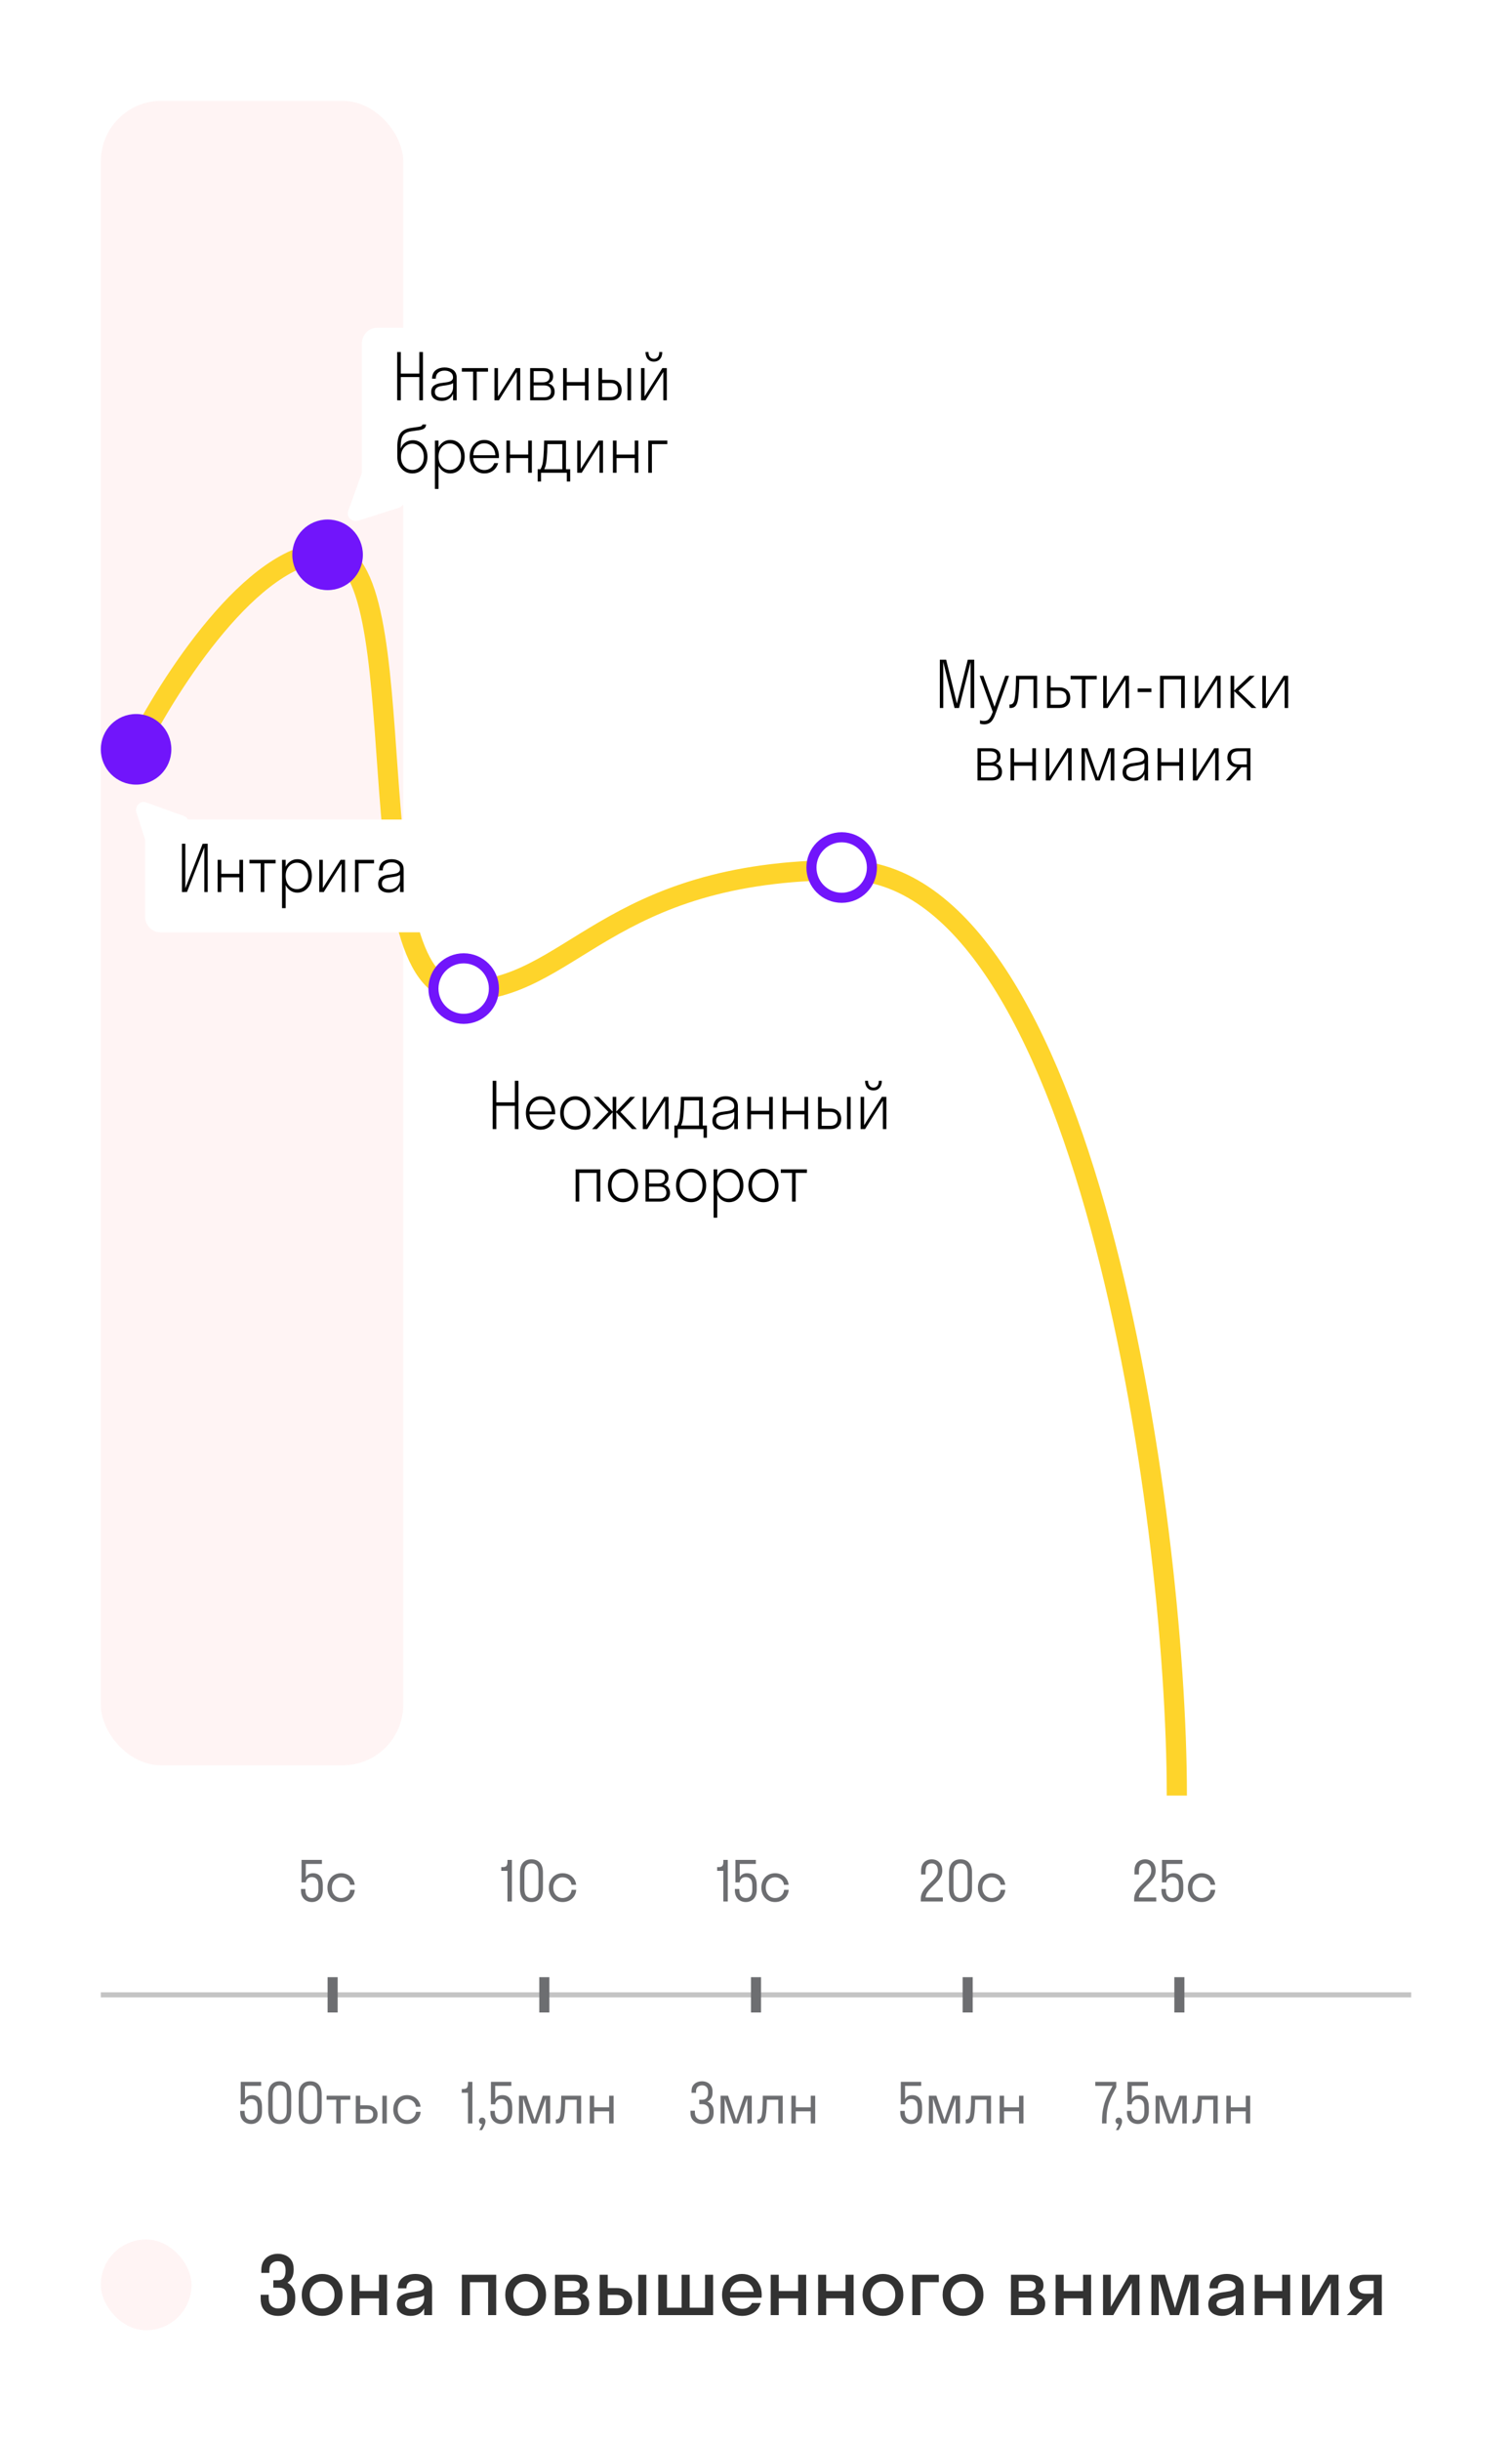 <?xml version="1.0" encoding="UTF-8"?> <svg xmlns="http://www.w3.org/2000/svg" width="300" height="484" viewBox="0 0 300 484" fill="none"> <rect width="300" height="484" rx="17" fill="white"></rect> <rect x="20" y="20" width="60" height="330" rx="12" fill="#FFF4F4"></rect> <rect x="20" y="444" width="18" height="18" rx="9" fill="#FFF4F4"></rect> <path d="M27 148.5C33.5 135.5 50.2 109.5 65 109.5C83.5 109.5 69.5 196.5 91.5 196.5C113.5 196.5 120 172.5 167.5 172.5C215 172.5 233.5 299.5 233.5 356" stroke="#FED42B" stroke-width="4"></path> <path d="M55.304 453.56H54.232V452.088H55.24C55.709 452.088 56.061 451.939 56.296 451.64C56.541 451.331 56.664 450.851 56.664 450.2V450.088C56.664 449.512 56.531 449.075 56.264 448.776C55.997 448.467 55.619 448.312 55.128 448.312C54.637 448.312 54.232 448.456 53.912 448.744C53.603 449.021 53.448 449.491 53.448 450.152V450.632H51.848V450.104C51.848 449.368 51.997 448.76 52.296 448.28C52.605 447.8 53.005 447.443 53.496 447.208C53.997 446.963 54.541 446.84 55.128 446.84C55.683 446.84 56.195 446.947 56.664 447.16C57.144 447.363 57.528 447.688 57.816 448.136C58.115 448.573 58.264 449.155 58.264 449.88V450.04C58.264 450.637 58.152 451.155 57.928 451.592C57.704 452.019 57.405 452.349 57.032 452.584C57.501 452.829 57.875 453.192 58.152 453.672C58.44 454.152 58.584 454.744 58.584 455.448V455.736C58.584 456.536 58.429 457.192 58.12 457.704C57.821 458.205 57.411 458.573 56.888 458.808C56.376 459.043 55.805 459.16 55.176 459.16C54.557 459.16 53.981 459.043 53.448 458.808C52.925 458.573 52.504 458.205 52.184 457.704C51.875 457.192 51.72 456.536 51.72 455.736V454.968H53.32V455.608C53.32 456.333 53.496 456.861 53.848 457.192C54.211 457.523 54.653 457.688 55.176 457.688C55.741 457.688 56.184 457.528 56.504 457.208C56.824 456.888 56.984 456.365 56.984 455.64V455.512C56.984 454.861 56.856 454.376 56.6 454.056C56.344 453.725 55.912 453.56 55.304 453.56ZM63.921 459.16C63.153 459.16 62.46 458.984 61.841 458.632C61.233 458.28 60.753 457.789 60.401 457.16C60.049 456.531 59.873 455.811 59.873 455C59.873 454.179 60.049 453.459 60.401 452.84C60.753 452.211 61.233 451.72 61.841 451.368C62.46 451.016 63.153 450.84 63.921 450.84C64.7 450.84 65.393 451.016 66.001 451.368C66.609 451.72 67.089 452.211 67.441 452.84C67.793 453.459 67.969 454.179 67.969 455C67.969 455.811 67.793 456.531 67.441 457.16C67.089 457.789 66.609 458.28 66.001 458.632C65.393 458.984 64.7 459.16 63.921 459.16ZM63.921 457.688C64.391 457.688 64.807 457.576 65.169 457.352C65.543 457.128 65.836 456.813 66.049 456.408C66.263 456.003 66.369 455.533 66.369 455C66.369 454.456 66.263 453.987 66.049 453.592C65.836 453.187 65.543 452.872 65.169 452.648C64.807 452.424 64.391 452.312 63.921 452.312C63.463 452.312 63.047 452.424 62.673 452.648C62.3 452.872 62.007 453.187 61.793 453.592C61.58 453.987 61.473 454.456 61.473 455C61.473 455.533 61.58 456.003 61.793 456.408C62.007 456.813 62.3 457.128 62.673 457.352C63.047 457.576 63.463 457.688 63.921 457.688ZM71.347 459H69.746V451H71.347V454.232H75.186V451H76.787V459H75.186V455.688H71.347V459ZM81.457 459.16C80.987 459.16 80.545 459.08 80.129 458.92C79.713 458.76 79.377 458.515 79.121 458.184C78.865 457.843 78.737 457.411 78.737 456.888C78.737 456.397 78.833 456.003 79.025 455.704C79.227 455.395 79.489 455.16 79.809 455C80.129 454.829 80.475 454.701 80.849 454.616C81.233 454.531 81.617 454.467 82.001 454.424C82.385 454.371 82.737 454.312 83.057 454.248C83.377 454.173 83.633 454.067 83.825 453.928C84.027 453.789 84.129 453.592 84.129 453.336C84.129 452.941 83.963 452.643 83.633 452.44C83.302 452.227 82.891 452.12 82.401 452.12C81.878 452.12 81.451 452.253 81.121 452.52C80.801 452.776 80.641 453.165 80.641 453.688H78.977C78.977 452.995 79.137 452.44 79.457 452.024C79.787 451.608 80.214 451.309 80.737 451.128C81.259 450.936 81.814 450.84 82.401 450.84C82.977 450.84 83.515 450.925 84.017 451.096C84.529 451.267 84.939 451.539 85.249 451.912C85.569 452.285 85.729 452.781 85.729 453.4V459H84.161V457.656C83.894 458.189 83.521 458.573 83.041 458.808C82.561 459.043 82.033 459.16 81.457 459.16ZM80.369 456.792C80.369 457.133 80.502 457.389 80.769 457.56C81.035 457.731 81.371 457.816 81.777 457.816C82.193 457.816 82.582 457.736 82.945 457.576C83.307 457.416 83.601 457.181 83.825 456.872C84.049 456.552 84.161 456.163 84.161 455.704V455.128C83.883 455.267 83.579 455.368 83.249 455.432C82.918 455.496 82.582 455.555 82.241 455.608C81.899 455.661 81.585 455.731 81.297 455.816C81.019 455.891 80.795 456.008 80.625 456.168C80.454 456.317 80.369 456.525 80.369 456.792ZM93.237 459H91.637V451H98.453V459H96.853V452.472H93.237V459ZM104.296 459.16C103.528 459.16 102.835 458.984 102.216 458.632C101.608 458.28 101.128 457.789 100.776 457.16C100.424 456.531 100.248 455.811 100.248 455C100.248 454.179 100.424 453.459 100.776 452.84C101.128 452.211 101.608 451.72 102.216 451.368C102.835 451.016 103.528 450.84 104.296 450.84C105.075 450.84 105.768 451.016 106.376 451.368C106.984 451.72 107.464 452.211 107.816 452.84C108.168 453.459 108.344 454.179 108.344 455C108.344 455.811 108.168 456.531 107.816 457.16C107.464 457.789 106.984 458.28 106.376 458.632C105.768 458.984 105.075 459.16 104.296 459.16ZM104.296 457.688C104.766 457.688 105.182 457.576 105.544 457.352C105.918 457.128 106.211 456.813 106.424 456.408C106.638 456.003 106.744 455.533 106.744 455C106.744 454.456 106.638 453.987 106.424 453.592C106.211 453.187 105.918 452.872 105.544 452.648C105.182 452.424 104.766 452.312 104.296 452.312C103.838 452.312 103.422 452.424 103.048 452.648C102.675 452.872 102.382 453.187 102.168 453.592C101.955 453.987 101.848 454.456 101.848 455C101.848 455.533 101.955 456.003 102.168 456.408C102.382 456.813 102.675 457.128 103.048 457.352C103.422 457.576 103.838 457.688 104.296 457.688ZM110.122 459V451H114.09C114.826 451 115.423 451.176 115.882 451.528C116.34 451.869 116.57 452.387 116.57 453.08C116.57 453.507 116.468 453.859 116.266 454.136C116.074 454.413 115.807 454.621 115.466 454.76C115.903 454.899 116.25 455.133 116.506 455.464C116.772 455.784 116.906 456.195 116.906 456.696C116.906 457.464 116.666 458.04 116.186 458.424C115.706 458.808 115.05 459 114.218 459H110.122ZM113.626 452.216H111.658V454.296H113.626C114.127 454.296 114.484 454.205 114.698 454.024C114.922 453.843 115.034 453.587 115.034 453.256C115.034 452.893 114.922 452.632 114.698 452.472C114.484 452.301 114.127 452.216 113.626 452.216ZM113.946 455.512H111.658V457.784H113.946C114.852 457.784 115.306 457.405 115.306 456.648C115.306 455.891 114.852 455.512 113.946 455.512ZM125.429 456.312C125.429 457.101 125.168 457.747 124.645 458.248C124.133 458.749 123.376 459 122.373 459H118.981V451H120.581V453.64H122.357C123.328 453.64 124.08 453.891 124.613 454.392C125.157 454.883 125.429 455.523 125.429 456.312ZM122.229 454.984H120.581V457.656H122.229C122.773 457.656 123.173 457.539 123.429 457.304C123.696 457.059 123.829 456.723 123.829 456.296C123.829 455.421 123.296 454.984 122.229 454.984ZM128.245 459H126.645V451H128.245V459ZM132.334 451V457.528H135.246V451H136.846V457.528H139.886V451H141.486V459H130.606V451H132.334ZM151.104 455.544H144.832C144.928 456.237 145.189 456.781 145.616 457.176C146.043 457.56 146.592 457.752 147.264 457.752C147.755 457.752 148.16 457.651 148.48 457.448C148.8 457.245 149.04 456.963 149.2 456.6H150.928C150.683 457.421 150.229 458.056 149.568 458.504C148.907 458.941 148.117 459.16 147.2 459.16C146.443 459.16 145.765 458.984 145.168 458.632C144.581 458.28 144.117 457.789 143.776 457.16C143.435 456.531 143.264 455.811 143.264 455C143.264 454.179 143.435 453.459 143.776 452.84C144.117 452.211 144.581 451.72 145.168 451.368C145.765 451.016 146.443 450.84 147.2 450.84C147.957 450.84 148.629 451.016 149.216 451.368C149.813 451.72 150.283 452.211 150.624 452.84C150.965 453.459 151.136 454.179 151.136 455C151.136 455.096 151.131 455.192 151.12 455.288C151.12 455.373 151.115 455.459 151.104 455.544ZM147.2 452.248C146.56 452.248 146.032 452.44 145.616 452.824C145.2 453.197 144.944 453.72 144.848 454.392H149.552C149.456 453.72 149.2 453.197 148.784 452.824C148.368 452.44 147.84 452.248 147.2 452.248ZM154.518 459H152.918V451H154.518V454.232H158.358V451H159.958V459H158.358V455.688H154.518V459ZM163.925 459H162.325V451H163.925V454.232H167.765V451H169.365V459H167.765V455.688H163.925V459ZM175.187 459.16C174.419 459.16 173.726 458.984 173.107 458.632C172.499 458.28 172.019 457.789 171.667 457.16C171.315 456.531 171.139 455.811 171.139 455C171.139 454.179 171.315 453.459 171.667 452.84C172.019 452.211 172.499 451.72 173.107 451.368C173.726 451.016 174.419 450.84 175.187 450.84C175.966 450.84 176.659 451.016 177.267 451.368C177.875 451.72 178.355 452.211 178.707 452.84C179.059 453.459 179.235 454.179 179.235 455C179.235 455.811 179.059 456.531 178.707 457.16C178.355 457.789 177.875 458.28 177.267 458.632C176.659 458.984 175.966 459.16 175.187 459.16ZM175.187 457.688C175.656 457.688 176.072 457.576 176.435 457.352C176.808 457.128 177.102 456.813 177.315 456.408C177.528 456.003 177.635 455.533 177.635 455C177.635 454.456 177.528 453.987 177.315 453.592C177.102 453.187 176.808 452.872 176.435 452.648C176.072 452.424 175.656 452.312 175.187 452.312C174.728 452.312 174.312 452.424 173.939 452.648C173.566 452.872 173.272 453.187 173.059 453.592C172.846 453.987 172.739 454.456 172.739 455C172.739 455.533 172.846 456.003 173.059 456.408C173.272 456.813 173.566 457.128 173.939 457.352C174.312 457.576 174.728 457.688 175.187 457.688ZM182.612 459H181.012V451H186.276V452.472H182.612V459ZM191.078 459.16C190.31 459.16 189.616 458.984 188.998 458.632C188.39 458.28 187.91 457.789 187.558 457.16C187.206 456.531 187.03 455.811 187.03 455C187.03 454.179 187.206 453.459 187.558 452.84C187.91 452.211 188.39 451.72 188.998 451.368C189.616 451.016 190.31 450.84 191.078 450.84C191.856 450.84 192.55 451.016 193.158 451.368C193.766 451.72 194.246 452.211 194.598 452.84C194.95 453.459 195.126 454.179 195.126 455C195.126 455.811 194.95 456.531 194.598 457.16C194.246 457.789 193.766 458.28 193.158 458.632C192.55 458.984 191.856 459.16 191.078 459.16ZM191.078 457.688C191.547 457.688 191.963 457.576 192.326 457.352C192.699 457.128 192.992 456.813 193.206 456.408C193.419 456.003 193.526 455.533 193.526 455C193.526 454.456 193.419 453.987 193.206 453.592C192.992 453.187 192.699 452.872 192.326 452.648C191.963 452.424 191.547 452.312 191.078 452.312C190.619 452.312 190.203 452.424 189.83 452.648C189.456 452.872 189.163 453.187 188.95 453.592C188.736 453.987 188.63 454.456 188.63 455C188.63 455.533 188.736 456.003 188.95 456.408C189.163 456.813 189.456 457.128 189.83 457.352C190.203 457.576 190.619 457.688 191.078 457.688ZM200.59 459V451H204.558C205.294 451 205.892 451.176 206.35 451.528C206.809 451.869 207.038 452.387 207.038 453.08C207.038 453.507 206.937 453.859 206.734 454.136C206.542 454.413 206.276 454.621 205.934 454.76C206.372 454.899 206.718 455.133 206.974 455.464C207.241 455.784 207.374 456.195 207.374 456.696C207.374 457.464 207.134 458.04 206.654 458.424C206.174 458.808 205.518 459 204.686 459H200.59ZM204.094 452.216H202.126V454.296H204.094C204.596 454.296 204.953 454.205 205.166 454.024C205.39 453.843 205.502 453.587 205.502 453.256C205.502 452.893 205.39 452.632 205.166 452.472C204.953 452.301 204.596 452.216 204.094 452.216ZM204.414 455.512H202.126V457.784H204.414C205.321 457.784 205.774 457.405 205.774 456.648C205.774 455.891 205.321 455.512 204.414 455.512ZM211.05 459H209.45V451H211.05V454.232H214.89V451H216.49V459H214.89V455.688H211.05V459ZM226.088 459H224.552V452.616L220.888 459H218.856V451H220.392V457.384L224.056 451H226.088V459ZM233.938 459H232.146L229.922 452.088V459H228.45V451H231.154L233.138 457.592L235.122 451H237.778V459H236.178V452.088L233.938 459ZM242.457 459.16C241.987 459.16 241.545 459.08 241.129 458.92C240.713 458.76 240.377 458.515 240.121 458.184C239.865 457.843 239.737 457.411 239.737 456.888C239.737 456.397 239.833 456.003 240.025 455.704C240.227 455.395 240.489 455.16 240.809 455C241.129 454.829 241.475 454.701 241.849 454.616C242.233 454.531 242.617 454.467 243.001 454.424C243.385 454.371 243.737 454.312 244.057 454.248C244.377 454.173 244.633 454.067 244.825 453.928C245.027 453.789 245.129 453.592 245.129 453.336C245.129 452.941 244.963 452.643 244.633 452.44C244.302 452.227 243.891 452.12 243.401 452.12C242.878 452.12 242.451 452.253 242.121 452.52C241.801 452.776 241.641 453.165 241.641 453.688H239.977C239.977 452.995 240.137 452.44 240.457 452.024C240.787 451.608 241.214 451.309 241.737 451.128C242.259 450.936 242.814 450.84 243.401 450.84C243.977 450.84 244.515 450.925 245.017 451.096C245.529 451.267 245.939 451.539 246.249 451.912C246.569 452.285 246.729 452.781 246.729 453.4V459H245.161V457.656C244.894 458.189 244.521 458.573 244.041 458.808C243.561 459.043 243.033 459.16 242.457 459.16ZM241.369 456.792C241.369 457.133 241.502 457.389 241.769 457.56C242.035 457.731 242.371 457.816 242.777 457.816C243.193 457.816 243.582 457.736 243.945 457.576C244.307 457.416 244.601 457.181 244.825 456.872C245.049 456.552 245.161 456.163 245.161 455.704V455.128C244.883 455.267 244.579 455.368 244.249 455.432C243.918 455.496 243.582 455.555 243.241 455.608C242.899 455.661 242.585 455.731 242.297 455.816C242.019 455.891 241.795 456.008 241.625 456.168C241.454 456.317 241.369 456.525 241.369 456.792ZM250.55 459H248.95V451H250.55V454.232H254.39V451H255.99V459H254.39V455.688H250.55V459ZM265.588 459H264.052V452.616L260.388 459H258.356V451H259.892V457.384L263.556 451H265.588V459ZM267.777 453.432C267.777 452.845 267.91 452.376 268.177 452.024C268.443 451.672 268.801 451.416 269.249 451.256C269.697 451.085 270.187 451 270.721 451H274.161V459H272.561V455.496H272.545L269.089 459H267.217L270.353 455.896C269.905 455.875 269.483 455.768 269.089 455.576C268.705 455.373 268.39 455.096 268.145 454.744C267.899 454.381 267.777 453.944 267.777 453.432ZM270.993 454.76H272.561V452.216H270.993C270.491 452.216 270.097 452.323 269.809 452.536C269.521 452.739 269.377 453.043 269.377 453.448C269.377 453.907 269.521 454.243 269.809 454.456C270.097 454.659 270.491 454.76 270.993 454.76Z" fill="#323232"></path> <path d="M27 155.564C30.866 155.564 34 152.43 34 148.564C34 144.698 30.866 141.564 27 141.564C23.134 141.564 20 144.698 20 148.564C20 152.43 23.134 155.564 27 155.564Z" fill="#7115FB"></path> <path d="M65 117C68.866 117 72 113.866 72 110C72 106.134 68.866 103 65 103C61.134 103 58 106.134 58 110C58 113.866 61.134 117 65 117Z" fill="#7115FB"></path> <path d="M98 196C98 199.314 95.314 202 92 202C88.686 202 86 199.314 86 196C86 192.686 88.686 190 92 190C95.314 190 98 192.686 98 196Z" fill="white" stroke="#7115FB" stroke-width="2"></path> <path d="M173 172C173 175.314 170.314 178 167 178C163.686 178 161 175.314 161 172C161 168.686 163.686 166 167 166C170.314 166 173 168.686 173 172Z" fill="white" stroke="#7115FB" stroke-width="2"></path> <path d="M60.674 369.553V372.171C60.813 371.929 61.004 371.738 61.246 371.599C61.488 371.46 61.774 371.39 62.104 371.39C62.742 371.39 63.226 371.592 63.556 371.995C63.886 372.398 64.051 372.989 64.051 373.766V374.69C64.051 375.218 63.952 375.662 63.754 376.021C63.563 376.38 63.303 376.652 62.973 376.835C62.65 377.018 62.291 377.11 61.895 377.11C61.492 377.11 61.125 377.022 60.795 376.846C60.465 376.67 60.201 376.41 60.003 376.065C59.812 375.72 59.717 375.299 59.717 374.8V374.514H60.597V374.668C60.597 375.225 60.711 375.64 60.938 375.911C61.173 376.175 61.492 376.307 61.895 376.307C62.276 376.307 62.584 376.175 62.819 375.911C63.054 375.647 63.171 375.24 63.171 374.69V373.832C63.171 373.223 63.054 372.794 62.819 372.545C62.584 372.288 62.276 372.16 61.895 372.16C61.514 372.16 61.22 372.263 61.015 372.468C60.817 372.673 60.703 372.919 60.674 373.205H59.827V368.75H63.875V369.553H60.674ZM69.455 373.689C69.396 373.212 69.198 372.846 68.861 372.589C68.531 372.325 68.139 372.193 67.684 372.193C67.339 372.193 67.028 372.281 66.749 372.457C66.47 372.626 66.25 372.864 66.089 373.172C65.928 373.48 65.847 373.839 65.847 374.25C65.847 374.661 65.928 375.02 66.089 375.328C66.25 375.636 66.47 375.878 66.749 376.054C67.028 376.223 67.339 376.307 67.684 376.307C68.139 376.307 68.538 376.168 68.883 375.889C69.228 375.603 69.426 375.203 69.477 374.69H70.39C70.361 375.174 70.221 375.599 69.972 375.966C69.73 376.325 69.411 376.608 69.015 376.813C68.619 377.011 68.175 377.11 67.684 377.11C67.163 377.11 66.698 376.989 66.287 376.747C65.876 376.505 65.554 376.168 65.319 375.735C65.084 375.302 64.967 374.807 64.967 374.25C64.967 373.685 65.084 373.19 65.319 372.765C65.554 372.332 65.876 371.995 66.287 371.753C66.698 371.511 67.163 371.39 67.684 371.39C68.161 371.39 68.593 371.485 68.982 371.676C69.371 371.867 69.686 372.134 69.928 372.479C70.177 372.824 70.328 373.227 70.379 373.689H69.455Z" fill="#6D6E71"></path> <path d="M100.685 369.168V368.75H101.565V377H100.685V370.917H99.453V370.18H99.783C100.106 370.18 100.337 370.103 100.476 369.949C100.616 369.788 100.685 369.527 100.685 369.168ZM105.449 377.11C104.737 377.11 104.18 376.89 103.777 376.45C103.373 376.003 103.172 375.335 103.172 374.448V371.302C103.172 370.407 103.373 369.74 103.777 369.3C104.18 368.86 104.737 368.64 105.449 368.64C106.16 368.64 106.717 368.86 107.121 369.3C107.524 369.74 107.726 370.407 107.726 371.302V374.448C107.726 375.335 107.524 376.003 107.121 376.45C106.717 376.89 106.16 377.11 105.449 377.11ZM105.449 376.307C105.881 376.307 106.222 376.164 106.472 375.878C106.721 375.585 106.846 375.108 106.846 374.448V371.302C106.846 370.642 106.721 370.169 106.472 369.883C106.23 369.59 105.889 369.443 105.449 369.443C105.016 369.443 104.675 369.59 104.426 369.883C104.176 370.169 104.052 370.642 104.052 371.302V374.448C104.052 375.108 104.173 375.585 104.415 375.878C104.664 376.164 105.009 376.307 105.449 376.307ZM113.389 373.689C113.33 373.212 113.132 372.846 112.795 372.589C112.465 372.325 112.072 372.193 111.618 372.193C111.273 372.193 110.961 372.281 110.683 372.457C110.404 372.626 110.184 372.864 110.023 373.172C109.861 373.48 109.781 373.839 109.781 374.25C109.781 374.661 109.861 375.02 110.023 375.328C110.184 375.636 110.404 375.878 110.683 376.054C110.961 376.223 111.273 376.307 111.618 376.307C112.072 376.307 112.472 376.168 112.817 375.889C113.161 375.603 113.359 375.203 113.411 374.69H114.324C114.294 375.174 114.155 375.599 113.906 375.966C113.664 376.325 113.345 376.608 112.949 376.813C112.553 377.011 112.109 377.11 111.618 377.11C111.097 377.11 110.631 376.989 110.221 376.747C109.81 376.505 109.487 376.168 109.253 375.735C109.018 375.302 108.901 374.807 108.901 374.25C108.901 373.685 109.018 373.19 109.253 372.765C109.487 372.332 109.81 371.995 110.221 371.753C110.631 371.511 111.097 371.39 111.618 371.39C112.094 371.39 112.527 371.485 112.916 371.676C113.304 371.867 113.62 372.134 113.862 372.479C114.111 372.824 114.261 373.227 114.313 373.689H113.389Z" fill="#6D6E71"></path> <path d="M143.524 369.168V368.75H144.404V377H143.524V370.917H142.292V370.18H142.622C142.944 370.18 143.175 370.103 143.315 369.949C143.454 369.788 143.524 369.527 143.524 369.168ZM146.769 369.553V372.171C146.909 371.929 147.099 371.738 147.341 371.599C147.583 371.46 147.869 371.39 148.199 371.39C148.837 371.39 149.321 371.592 149.651 371.995C149.981 372.398 150.146 372.989 150.146 373.766V374.69C150.146 375.218 150.047 375.662 149.849 376.021C149.659 376.38 149.398 376.652 149.068 376.835C148.746 377.018 148.386 377.11 147.99 377.11C147.587 377.11 147.22 377.022 146.89 376.846C146.56 376.67 146.296 376.41 146.098 376.065C145.908 375.72 145.812 375.299 145.812 374.8V374.514H146.692V374.668C146.692 375.225 146.806 375.64 147.033 375.911C147.268 376.175 147.587 376.307 147.99 376.307C148.372 376.307 148.68 376.175 148.914 375.911C149.149 375.647 149.266 375.24 149.266 374.69V373.832C149.266 373.223 149.149 372.794 148.914 372.545C148.68 372.288 148.372 372.16 147.99 372.16C147.609 372.16 147.316 372.263 147.11 372.468C146.912 372.673 146.799 372.919 146.769 373.205H145.922V368.75H149.97V369.553H146.769ZM155.55 373.689C155.492 373.212 155.294 372.846 154.956 372.589C154.626 372.325 154.234 372.193 153.779 372.193C153.435 372.193 153.123 372.281 152.844 372.457C152.566 372.626 152.346 372.864 152.184 373.172C152.023 373.48 151.942 373.839 151.942 374.25C151.942 374.661 152.023 375.02 152.184 375.328C152.346 375.636 152.566 375.878 152.844 376.054C153.123 376.223 153.435 376.307 153.779 376.307C154.234 376.307 154.634 376.168 154.978 375.889C155.323 375.603 155.521 375.203 155.572 374.69H156.485C156.456 375.174 156.317 375.599 156.067 375.966C155.825 376.325 155.506 376.608 155.11 376.813C154.714 377.011 154.271 377.11 153.779 377.11C153.259 377.11 152.793 376.989 152.382 376.747C151.972 376.505 151.649 376.168 151.414 375.735C151.18 375.302 151.062 374.807 151.062 374.25C151.062 373.685 151.18 373.19 151.414 372.765C151.649 372.332 151.972 371.995 152.382 371.753C152.793 371.511 153.259 371.39 153.779 371.39C154.256 371.39 154.689 371.485 155.077 371.676C155.466 371.867 155.781 372.134 156.023 372.479C156.273 372.824 156.423 373.227 156.474 373.689H155.55Z" fill="#6D6E71"></path> <path d="M186.962 370.884C186.962 371.273 186.885 371.628 186.731 371.951C186.584 372.266 186.39 372.563 186.148 372.842C185.913 373.121 185.657 373.388 185.378 373.645C185.107 373.902 184.846 374.162 184.597 374.426C184.348 374.69 184.135 374.965 183.959 375.251C183.783 375.537 183.677 375.852 183.64 376.197H187.072V377H182.694V376.538C182.694 376.091 182.775 375.687 182.936 375.328C183.097 374.969 183.306 374.639 183.563 374.338C183.827 374.037 184.102 373.751 184.388 373.48C184.674 373.209 184.945 372.941 185.202 372.677C185.466 372.406 185.679 372.127 185.84 371.841C186.001 371.548 186.082 371.229 186.082 370.884C186.082 370.378 185.965 370.011 185.73 369.784C185.495 369.557 185.209 369.443 184.872 369.443C184.513 369.443 184.216 369.56 183.981 369.795C183.754 370.022 183.64 370.429 183.64 371.016V371.632H182.76V370.95C182.76 370.422 182.852 369.989 183.035 369.652C183.226 369.307 183.482 369.054 183.805 368.893C184.128 368.724 184.483 368.64 184.872 368.64C185.261 368.64 185.613 368.724 185.928 368.893C186.243 369.062 186.493 369.311 186.676 369.641C186.867 369.971 186.962 370.385 186.962 370.884ZM190.582 377.11C189.871 377.11 189.313 376.89 188.91 376.45C188.507 376.003 188.305 375.335 188.305 374.448V371.302C188.305 370.407 188.507 369.74 188.91 369.3C189.313 368.86 189.871 368.64 190.582 368.64C191.293 368.64 191.851 368.86 192.254 369.3C192.657 369.74 192.859 370.407 192.859 371.302V374.448C192.859 375.335 192.657 376.003 192.254 376.45C191.851 376.89 191.293 377.11 190.582 377.11ZM190.582 376.307C191.015 376.307 191.356 376.164 191.605 375.878C191.854 375.585 191.979 375.108 191.979 374.448V371.302C191.979 370.642 191.854 370.169 191.605 369.883C191.363 369.59 191.022 369.443 190.582 369.443C190.149 369.443 189.808 369.59 189.559 369.883C189.31 370.169 189.185 370.642 189.185 371.302V374.448C189.185 375.108 189.306 375.585 189.548 375.878C189.797 376.164 190.142 376.307 190.582 376.307ZM198.522 373.689C198.463 373.212 198.265 372.846 197.928 372.589C197.598 372.325 197.206 372.193 196.751 372.193C196.406 372.193 196.095 372.281 195.816 372.457C195.537 372.626 195.317 372.864 195.156 373.172C194.995 373.48 194.914 373.839 194.914 374.25C194.914 374.661 194.995 375.02 195.156 375.328C195.317 375.636 195.537 375.878 195.816 376.054C196.095 376.223 196.406 376.307 196.751 376.307C197.206 376.307 197.605 376.168 197.95 375.889C198.295 375.603 198.493 375.203 198.544 374.69H199.457C199.428 375.174 199.288 375.599 199.039 375.966C198.797 376.325 198.478 376.608 198.082 376.813C197.686 377.011 197.242 377.11 196.751 377.11C196.23 377.11 195.765 376.989 195.354 376.747C194.943 376.505 194.621 376.168 194.386 375.735C194.151 375.302 194.034 374.807 194.034 374.25C194.034 373.685 194.151 373.19 194.386 372.765C194.621 372.332 194.943 371.995 195.354 371.753C195.765 371.511 196.23 371.39 196.751 371.39C197.228 371.39 197.66 371.485 198.049 371.676C198.438 371.867 198.753 372.134 198.995 372.479C199.244 372.824 199.395 373.227 199.446 373.689H198.522Z" fill="#6D6E71"></path> <path d="M229.3 370.884C229.3 371.273 229.223 371.628 229.069 371.951C228.923 372.266 228.728 372.563 228.486 372.842C228.252 373.121 227.995 373.388 227.716 373.645C227.445 373.902 227.185 374.162 226.935 374.426C226.686 374.69 226.473 374.965 226.297 375.251C226.121 375.537 226.015 375.852 225.978 376.197H229.41V377H225.032V376.538C225.032 376.091 225.113 375.687 225.274 375.328C225.436 374.969 225.645 374.639 225.901 374.338C226.165 374.037 226.44 373.751 226.726 373.48C227.012 373.209 227.284 372.941 227.54 372.677C227.804 372.406 228.017 372.127 228.178 371.841C228.34 371.548 228.42 371.229 228.42 370.884C228.42 370.378 228.303 370.011 228.068 369.784C227.834 369.557 227.548 369.443 227.21 369.443C226.851 369.443 226.554 369.56 226.319 369.795C226.092 370.022 225.978 370.429 225.978 371.016V371.632H225.098V370.95C225.098 370.422 225.19 369.989 225.373 369.652C225.564 369.307 225.821 369.054 226.143 368.893C226.466 368.724 226.822 368.64 227.21 368.64C227.599 368.64 227.951 368.724 228.266 368.893C228.582 369.062 228.831 369.311 229.014 369.641C229.205 369.971 229.3 370.385 229.3 370.884ZM231.403 369.553V372.171C231.542 371.929 231.733 371.738 231.975 371.599C232.217 371.46 232.503 371.39 232.833 371.39C233.471 371.39 233.955 371.592 234.285 371.995C234.615 372.398 234.78 372.989 234.78 373.766V374.69C234.78 375.218 234.681 375.662 234.483 376.021C234.292 376.38 234.032 376.652 233.702 376.835C233.379 377.018 233.02 377.11 232.624 377.11C232.22 377.11 231.854 377.022 231.524 376.846C231.194 376.67 230.93 376.41 230.732 376.065C230.541 375.72 230.446 375.299 230.446 374.8V374.514H231.326V374.668C231.326 375.225 231.439 375.64 231.667 375.911C231.901 376.175 232.22 376.307 232.624 376.307C233.005 376.307 233.313 376.175 233.548 375.911C233.782 375.647 233.9 375.24 233.9 374.69V373.832C233.9 373.223 233.782 372.794 233.548 372.545C233.313 372.288 233.005 372.16 232.624 372.16C232.242 372.16 231.949 372.263 231.744 372.468C231.546 372.673 231.432 372.919 231.403 373.205H230.556V368.75H234.604V369.553H231.403ZM240.184 373.689C240.125 373.212 239.927 372.846 239.59 372.589C239.26 372.325 238.867 372.193 238.413 372.193C238.068 372.193 237.756 372.281 237.478 372.457C237.199 372.626 236.979 372.864 236.818 373.172C236.656 373.48 236.576 373.839 236.576 374.25C236.576 374.661 236.656 375.02 236.818 375.328C236.979 375.636 237.199 375.878 237.478 376.054C237.756 376.223 238.068 376.307 238.413 376.307C238.867 376.307 239.267 376.168 239.612 375.889C239.956 375.603 240.154 375.203 240.206 374.69H241.119C241.089 375.174 240.95 375.599 240.701 375.966C240.459 376.325 240.14 376.608 239.744 376.813C239.348 377.011 238.904 377.11 238.413 377.11C237.892 377.11 237.426 376.989 237.016 376.747C236.605 376.505 236.282 376.168 236.048 375.735C235.813 375.302 235.696 374.807 235.696 374.25C235.696 373.685 235.813 373.19 236.048 372.765C236.282 372.332 236.605 371.995 237.016 371.753C237.426 371.511 237.892 371.39 238.413 371.39C238.889 371.39 239.322 371.485 239.711 371.676C240.099 371.867 240.415 372.134 240.657 372.479C240.906 372.824 241.056 373.227 241.108 373.689H240.184Z" fill="#6D6E71"></path> <path d="M48.611 413.553V416.171C48.75 415.929 48.941 415.738 49.183 415.599C49.425 415.46 49.711 415.39 50.041 415.39C50.679 415.39 51.163 415.592 51.493 415.995C51.823 416.398 51.988 416.989 51.988 417.766V418.69C51.988 419.218 51.889 419.662 51.691 420.021C51.5 420.38 51.24 420.652 50.91 420.835C50.587 421.018 50.228 421.11 49.832 421.11C49.429 421.11 49.062 421.022 48.732 420.846C48.402 420.67 48.138 420.41 47.94 420.065C47.749 419.72 47.654 419.299 47.654 418.8V418.514H48.534V418.668C48.534 419.225 48.648 419.64 48.875 419.911C49.11 420.175 49.429 420.307 49.832 420.307C50.213 420.307 50.521 420.175 50.756 419.911C50.991 419.647 51.108 419.24 51.108 418.69V417.832C51.108 417.223 50.991 416.794 50.756 416.545C50.521 416.288 50.213 416.16 49.832 416.16C49.451 416.16 49.157 416.263 48.952 416.468C48.754 416.673 48.64 416.919 48.611 417.205H47.764V412.75H51.812V413.553H48.611ZM55.5 421.11C54.789 421.11 54.231 420.89 53.828 420.45C53.425 420.003 53.223 419.335 53.223 418.448V415.302C53.223 414.407 53.425 413.74 53.828 413.3C54.231 412.86 54.789 412.64 55.5 412.64C56.211 412.64 56.769 412.86 57.172 413.3C57.575 413.74 57.777 414.407 57.777 415.302V418.448C57.777 419.335 57.575 420.003 57.172 420.45C56.769 420.89 56.211 421.11 55.5 421.11ZM55.5 420.307C55.933 420.307 56.274 420.164 56.523 419.878C56.772 419.585 56.897 419.108 56.897 418.448V415.302C56.897 414.642 56.772 414.169 56.523 413.883C56.281 413.59 55.94 413.443 55.5 413.443C55.067 413.443 54.726 413.59 54.477 413.883C54.228 414.169 54.103 414.642 54.103 415.302V418.448C54.103 419.108 54.224 419.585 54.466 419.878C54.715 420.164 55.06 420.307 55.5 420.307ZM61.548 421.11C60.837 421.11 60.279 420.89 59.876 420.45C59.473 420.003 59.271 419.335 59.271 418.448V415.302C59.271 414.407 59.473 413.74 59.876 413.3C60.279 412.86 60.837 412.64 61.548 412.64C62.259 412.64 62.817 412.86 63.22 413.3C63.623 413.74 63.825 414.407 63.825 415.302V418.448C63.825 419.335 63.623 420.003 63.22 420.45C62.817 420.89 62.259 421.11 61.548 421.11ZM61.548 420.307C61.981 420.307 62.322 420.164 62.571 419.878C62.82 419.585 62.945 419.108 62.945 418.448V415.302C62.945 414.642 62.82 414.169 62.571 413.883C62.329 413.59 61.988 413.443 61.548 413.443C61.115 413.443 60.774 413.59 60.525 413.883C60.276 414.169 60.151 414.642 60.151 415.302V418.448C60.151 419.108 60.272 419.585 60.514 419.878C60.763 420.164 61.108 420.307 61.548 420.307ZM67.596 421H66.716V416.303H64.802V415.5H69.51V416.303H67.596V421ZM74.919 419.207C74.919 419.742 74.743 420.175 74.391 420.505C74.046 420.835 73.547 421 72.895 421H70.596V415.5H71.476V417.403H72.884C73.514 417.403 74.01 417.568 74.369 417.898C74.736 418.228 74.919 418.664 74.919 419.207ZM72.796 418.14H71.476V420.263H72.796C73.624 420.263 74.039 419.907 74.039 419.196C74.039 418.492 73.624 418.14 72.796 418.14ZM76.745 421H75.865V415.5H76.745V421ZM82.518 417.689C82.459 417.212 82.261 416.846 81.924 416.589C81.594 416.325 81.202 416.193 80.747 416.193C80.402 416.193 80.091 416.281 79.812 416.457C79.533 416.626 79.313 416.864 79.152 417.172C78.991 417.48 78.91 417.839 78.91 418.25C78.91 418.661 78.991 419.02 79.152 419.328C79.313 419.636 79.533 419.878 79.812 420.054C80.091 420.223 80.402 420.307 80.747 420.307C81.202 420.307 81.601 420.168 81.946 419.889C82.291 419.603 82.489 419.203 82.54 418.69H83.453C83.424 419.174 83.284 419.599 83.035 419.966C82.793 420.325 82.474 420.608 82.078 420.813C81.682 421.011 81.238 421.11 80.747 421.11C80.226 421.11 79.761 420.989 79.35 420.747C78.939 420.505 78.617 420.168 78.382 419.735C78.147 419.302 78.03 418.807 78.03 418.25C78.03 417.685 78.147 417.19 78.382 416.765C78.617 416.332 78.939 415.995 79.35 415.753C79.761 415.511 80.226 415.39 80.747 415.39C81.224 415.39 81.656 415.485 82.045 415.676C82.434 415.867 82.749 416.134 82.991 416.479C83.24 416.824 83.391 417.227 83.442 417.689H82.518Z" fill="#6D6E71"></path> <path d="M92.849 413.168V412.75H93.729V421H92.849V414.917H91.617V414.18H91.947C92.27 414.18 92.501 414.103 92.64 413.949C92.779 413.788 92.849 413.527 92.849 413.168ZM96.325 420.56C96.325 420.809 96.259 421.084 96.127 421.385C96.003 421.693 95.838 422.005 95.632 422.32H95.104C95.236 422.093 95.35 421.88 95.445 421.682C95.541 421.491 95.614 421.301 95.665 421.11C95.482 421.11 95.328 421.051 95.203 420.934C95.086 420.809 95.027 420.655 95.027 420.472C95.027 420.296 95.086 420.146 95.203 420.021C95.328 419.896 95.482 419.834 95.665 419.834C95.856 419.834 96.014 419.9 96.138 420.032C96.263 420.157 96.325 420.333 96.325 420.56ZM98.254 413.553V416.171C98.393 415.929 98.584 415.738 98.826 415.599C99.068 415.46 99.354 415.39 99.684 415.39C100.322 415.39 100.806 415.592 101.136 415.995C101.466 416.398 101.631 416.989 101.631 417.766V418.69C101.631 419.218 101.532 419.662 101.334 420.021C101.143 420.38 100.883 420.652 100.553 420.835C100.23 421.018 99.871 421.11 99.475 421.11C99.071 421.11 98.705 421.022 98.375 420.846C98.045 420.67 97.781 420.41 97.583 420.065C97.392 419.72 97.297 419.299 97.297 418.8V418.514H98.177V418.668C98.177 419.225 98.29 419.64 98.518 419.911C98.752 420.175 99.071 420.307 99.475 420.307C99.856 420.307 100.164 420.175 100.399 419.911C100.633 419.647 100.751 419.24 100.751 418.69V417.832C100.751 417.223 100.633 416.794 100.399 416.545C100.164 416.288 99.856 416.16 99.475 416.16C99.093 416.16 98.8 416.263 98.595 416.468C98.397 416.673 98.283 416.919 98.254 417.205H97.407V412.75H101.455V413.553H98.254ZM106.518 421H105.528L103.79 416.094V421H102.976V415.5H104.461L106.067 420.285L107.695 415.5H109.158V421H108.278V416.083L106.518 421ZM115.304 421H114.424V416.303H112.158C112.151 417.022 112.129 417.63 112.092 418.129C112.063 418.628 112.019 419.042 111.96 419.372C111.894 419.797 111.795 420.131 111.663 420.373C111.531 420.608 111.366 420.773 111.168 420.868C110.97 420.956 110.739 421 110.475 421H110.288V420.197H110.398C110.56 420.197 110.703 420.142 110.827 420.032C110.959 419.922 111.058 419.731 111.124 419.46C111.168 419.262 111.205 419.005 111.234 418.69C111.271 418.375 111.3 417.96 111.322 417.447C111.344 416.934 111.355 416.285 111.355 415.5H115.304V421ZM117.896 421H117.016V415.5H117.896V417.799H120.866V415.5H121.746V421H120.866V418.602H117.896V421Z" fill="#6D6E71"></path> <path d="M139.315 417.183H138.743V416.303H139.315C139.682 416.303 139.968 416.197 140.173 415.984C140.386 415.764 140.492 415.43 140.492 414.983V414.708C140.492 414.268 140.378 413.949 140.151 413.751C139.931 413.546 139.649 413.443 139.304 413.443C138.967 413.443 138.681 413.542 138.446 413.74C138.211 413.931 138.094 414.239 138.094 414.664V414.928H137.214V414.576C137.214 414.151 137.306 413.795 137.489 413.509C137.68 413.223 137.933 413.007 138.248 412.86C138.571 412.713 138.923 412.64 139.304 412.64C139.685 412.64 140.03 412.717 140.338 412.871C140.653 413.018 140.903 413.238 141.086 413.531C141.277 413.824 141.372 414.187 141.372 414.62V414.972C141.372 415.383 141.277 415.731 141.086 416.017C140.903 416.303 140.657 416.516 140.349 416.655C140.723 416.802 141.024 417.033 141.251 417.348C141.478 417.656 141.592 418.045 141.592 418.514V418.932C141.592 419.401 141.489 419.801 141.284 420.131C141.079 420.454 140.804 420.699 140.459 420.868C140.114 421.029 139.729 421.11 139.304 421.11C138.879 421.11 138.49 421.026 138.138 420.857C137.793 420.688 137.515 420.439 137.302 420.109C137.097 419.779 136.994 419.372 136.994 418.888V418.47H137.874V418.8C137.874 419.306 138.006 419.684 138.27 419.933C138.534 420.182 138.879 420.307 139.304 420.307C139.737 420.307 140.078 420.186 140.327 419.944C140.584 419.702 140.712 419.335 140.712 418.844V418.635C140.712 418.129 140.587 417.762 140.338 417.535C140.089 417.3 139.748 417.183 139.315 417.183ZM146.515 421H145.525L143.787 416.094V421H142.973V415.5H144.458L146.064 420.285L147.692 415.5H149.155V421H148.275V416.083L146.515 421ZM155.301 421H154.421V416.303H152.155C152.148 417.022 152.126 417.63 152.089 418.129C152.06 418.628 152.016 419.042 151.957 419.372C151.891 419.797 151.792 420.131 151.66 420.373C151.528 420.608 151.363 420.773 151.165 420.868C150.967 420.956 150.736 421 150.472 421H150.285V420.197H150.395C150.557 420.197 150.7 420.142 150.824 420.032C150.956 419.922 151.055 419.731 151.121 419.46C151.165 419.262 151.202 419.005 151.231 418.69C151.268 418.375 151.297 417.96 151.319 417.447C151.341 416.934 151.352 416.285 151.352 415.5H155.301V421ZM157.893 421H157.013V415.5H157.893V417.799H160.863V415.5H161.743V421H160.863V418.602H157.893V421Z" fill="#6D6E71"></path> <path d="M179.579 413.553V416.171C179.718 415.929 179.909 415.738 180.151 415.599C180.393 415.46 180.679 415.39 181.009 415.39C181.647 415.39 182.131 415.592 182.461 415.995C182.791 416.398 182.956 416.989 182.956 417.766V418.69C182.956 419.218 182.857 419.662 182.659 420.021C182.468 420.38 182.208 420.652 181.878 420.835C181.555 421.018 181.196 421.11 180.8 421.11C180.396 421.11 180.03 421.022 179.7 420.846C179.37 420.67 179.106 420.41 178.908 420.065C178.717 419.72 178.622 419.299 178.622 418.8V418.514H179.502V418.668C179.502 419.225 179.615 419.64 179.843 419.911C180.077 420.175 180.396 420.307 180.8 420.307C181.181 420.307 181.489 420.175 181.724 419.911C181.958 419.647 182.076 419.24 182.076 418.69V417.832C182.076 417.223 181.958 416.794 181.724 416.545C181.489 416.288 181.181 416.16 180.8 416.16C180.418 416.16 180.125 416.263 179.92 416.468C179.722 416.673 179.608 416.919 179.579 417.205H178.732V412.75H182.78V413.553H179.579ZM187.843 421H186.853L185.115 416.094V421H184.301V415.5H185.786L187.392 420.285L189.02 415.5H190.483V421H189.603V416.083L187.843 421ZM196.629 421H195.749V416.303H193.483C193.476 417.022 193.454 417.63 193.417 418.129C193.388 418.628 193.344 419.042 193.285 419.372C193.219 419.797 193.12 420.131 192.988 420.373C192.856 420.608 192.691 420.773 192.493 420.868C192.295 420.956 192.064 421 191.8 421H191.613V420.197H191.723C191.885 420.197 192.028 420.142 192.152 420.032C192.284 419.922 192.383 419.731 192.449 419.46C192.493 419.262 192.53 419.005 192.559 418.69C192.596 418.375 192.625 417.96 192.647 417.447C192.669 416.934 192.68 416.285 192.68 415.5H196.629V421ZM199.221 421H198.341V415.5H199.221V417.799H202.191V415.5H203.071V421H202.191V418.602H199.221V421Z" fill="#6D6E71"></path> <path d="M219.544 420.483V421H218.664V420.626C218.664 419.797 218.715 419.064 218.818 418.426C218.928 417.781 219.074 417.19 219.258 416.655C219.448 416.12 219.672 415.603 219.929 415.104C220.185 414.605 220.46 414.088 220.754 413.553H217.322V412.75H221.48V413.85C221.186 414.393 220.919 414.899 220.677 415.368C220.442 415.837 220.24 416.318 220.072 416.809C219.903 417.293 219.771 417.832 219.676 418.426C219.588 419.013 219.544 419.698 219.544 420.483ZM222.632 420.56C222.632 420.809 222.566 421.084 222.434 421.385C222.309 421.693 222.144 422.005 221.939 422.32H221.411C221.543 422.093 221.656 421.88 221.752 421.682C221.847 421.491 221.92 421.301 221.972 421.11C221.788 421.11 221.634 421.051 221.51 420.934C221.392 420.809 221.334 420.655 221.334 420.472C221.334 420.296 221.392 420.146 221.51 420.021C221.634 419.896 221.788 419.834 221.972 419.834C222.162 419.834 222.32 419.9 222.445 420.032C222.569 420.157 222.632 420.333 222.632 420.56ZM224.56 413.553V416.171C224.699 415.929 224.89 415.738 225.132 415.599C225.374 415.46 225.66 415.39 225.99 415.39C226.628 415.39 227.112 415.592 227.442 415.995C227.772 416.398 227.937 416.989 227.937 417.766V418.69C227.937 419.218 227.838 419.662 227.64 420.021C227.449 420.38 227.189 420.652 226.859 420.835C226.536 421.018 226.177 421.11 225.781 421.11C225.377 421.11 225.011 421.022 224.681 420.846C224.351 420.67 224.087 420.41 223.889 420.065C223.698 419.72 223.603 419.299 223.603 418.8V418.514H224.483V418.668C224.483 419.225 224.596 419.64 224.824 419.911C225.058 420.175 225.377 420.307 225.781 420.307C226.162 420.307 226.47 420.175 226.705 419.911C226.939 419.647 227.057 419.24 227.057 418.69V417.832C227.057 417.223 226.939 416.794 226.705 416.545C226.47 416.288 226.162 416.16 225.781 416.16C225.399 416.16 225.106 416.263 224.901 416.468C224.703 416.673 224.589 416.919 224.56 417.205H223.713V412.75H227.761V413.553H224.56ZM232.824 421H231.834L230.096 416.094V421H229.282V415.5H230.767L232.373 420.285L234.001 415.5H235.464V421H234.584V416.083L232.824 421ZM241.61 421H240.73V416.303H238.464C238.457 417.022 238.435 417.63 238.398 418.129C238.369 418.628 238.325 419.042 238.266 419.372C238.2 419.797 238.101 420.131 237.969 420.373C237.837 420.608 237.672 420.773 237.474 420.868C237.276 420.956 237.045 421 236.781 421H236.594V420.197H236.704C236.866 420.197 237.009 420.142 237.133 420.032C237.265 419.922 237.364 419.731 237.43 419.46C237.474 419.262 237.511 419.005 237.54 418.69C237.577 418.375 237.606 417.96 237.628 417.447C237.65 416.934 237.661 416.285 237.661 415.5H241.61V421ZM244.202 421H243.322V415.5H244.202V417.799H247.172V415.5H248.052V421H247.172V418.602H244.202V421Z" fill="#6D6E71"></path> <rect x="20" y="395" width="260" height="1" fill="#C4C4C4"></rect> <rect x="65" y="392" width="2" height="7" fill="#6D6E71"></rect> <rect x="233" y="392" width="2" height="7" fill="#6D6E71"></rect> <rect x="107" y="392" width="2" height="7" fill="#6D6E71"></rect> <rect x="149" y="392" width="2" height="7" fill="#6D6E71"></rect> <rect x="191" y="392" width="2" height="7" fill="#6D6E71"></rect> <g filter="url(#filter0_d_101_1068)"> <path d="M85.817 159.49H31.781C30.123 159.49 28.779 160.918 28.779 162.682V178.649C28.779 180.413 30.123 181.842 31.781 181.842H85.817C87.475 181.842 88.819 180.413 88.819 178.649V162.682C88.819 160.918 87.475 159.49 85.817 159.49Z" fill="white"></path> <path d="M27.082 158.109C26.684 156.857 27.807 155.664 28.984 156.087L36.472 158.78C37.527 159.158 37.84 160.584 37.053 161.421L32.097 166.693C31.31 167.529 29.97 167.198 29.614 166.075L27.082 158.109Z" fill="white"></path> <path d="M37.093 173.858L36.771 173.822V173.858H36.097V164.278H36.771V173.116L40.213 164.278L40.541 164.316V164.278H41.209V173.858H40.541V165.021L37.093 173.858ZM47.501 173.858V170.946H43.901V173.858H43.179V167.472H43.901V170.241H47.501V167.472H48.222V173.858H47.501ZM49.494 168.176V167.472H54.683V168.176H52.449V173.858H51.728V168.176H49.494ZM58.998 173.982C58.506 173.982 58.056 173.851 57.65 173.591C57.247 173.329 56.925 172.966 56.682 172.504V177.052H55.961V167.472H56.682V168.826C56.925 168.365 57.247 168.003 57.65 167.741C58.056 167.479 58.506 167.348 58.998 167.348C59.823 167.348 60.507 167.659 61.05 168.283C61.598 168.903 61.871 169.696 61.871 170.666C61.871 171.634 61.598 172.429 61.05 173.053C60.507 173.673 59.823 173.982 58.998 173.982ZM57.316 172.562C57.738 173.045 58.272 173.286 58.916 173.286C59.561 173.286 60.095 173.045 60.517 172.562C60.939 172.075 61.15 171.443 61.15 170.666C61.15 169.887 60.939 169.256 60.517 168.774C60.095 168.29 59.561 168.046 58.916 168.046C58.272 168.046 57.738 168.29 57.316 168.774C56.894 169.256 56.682 169.887 56.682 170.666C56.682 171.443 56.894 172.075 57.316 172.562ZM64.047 167.472V173.092L67.576 167.472H68.462V173.858H67.77V168.238L64.234 173.858H63.349V167.472H64.047ZM70.432 173.858V167.472H74.213V168.176H71.153V173.858H70.432ZM79.379 173.858V172.556C79.175 173.032 78.873 173.39 78.471 173.627C78.071 173.865 77.626 173.982 77.133 173.982C76.52 173.982 76.015 173.833 75.62 173.534C75.23 173.234 75.034 172.798 75.034 172.226C75.034 171.925 75.083 171.667 75.181 171.45C75.282 171.23 75.415 171.06 75.58 170.94C75.748 170.815 75.939 170.713 76.154 170.634C76.373 170.55 76.602 170.492 76.84 170.453C77.079 170.416 77.317 170.383 77.555 170.354C77.798 170.323 78.027 170.291 78.241 170.253C78.46 170.212 78.652 170.157 78.816 170.092C78.984 170.025 79.117 169.928 79.215 169.798C79.316 169.666 79.367 169.503 79.367 169.311C79.367 168.88 79.21 168.549 78.898 168.32C78.59 168.086 78.184 167.971 77.685 167.971C77.16 167.971 76.739 168.107 76.418 168.382C76.101 168.656 75.943 169.053 75.943 169.567H75.21C75.21 169.18 75.278 168.84 75.415 168.545C75.552 168.249 75.737 168.018 75.973 167.852C76.211 167.682 76.472 167.555 76.758 167.472C77.043 167.389 77.352 167.348 77.685 167.348C78.009 167.348 78.31 167.384 78.588 167.459C78.868 167.535 79.122 167.649 79.349 167.802C79.581 167.953 79.76 168.159 79.889 168.421C80.022 168.682 80.088 168.987 80.088 169.337V173.858H79.379ZM75.767 172.187C75.767 172.566 75.9 172.853 76.165 173.048C76.432 173.239 76.793 173.335 77.251 173.335C77.622 173.335 77.966 173.258 78.283 173.103C78.599 172.945 78.861 172.704 79.069 172.38C79.276 172.052 79.379 171.667 79.379 171.227V170.433C79.195 170.575 78.939 170.684 78.61 170.759C78.283 170.833 77.962 170.89 77.65 170.928C77.341 170.965 77.039 171.018 76.746 171.089C76.454 171.155 76.216 171.279 76.037 171.457C75.857 171.635 75.767 171.879 75.767 172.187Z" fill="black"></path> </g> <g filter="url(#filter1_d_101_1068)"> <path d="M134.821 62H74.782C73.124 62 71.78 63.43 71.78 65.193V93.932C71.78 95.695 73.124 97.126 74.782 97.126H134.821C136.479 97.126 137.823 95.695 137.823 93.932V65.193C137.823 63.43 136.479 62 134.821 62Z" fill="white"></path> <path d="M71.11 100.223C69.858 100.621 68.664 99.498 69.087 98.32L71.78 90.832C72.159 89.778 73.585 89.464 74.421 90.252L79.693 95.208C80.53 95.994 80.198 97.335 79.075 97.691L71.11 100.223Z" fill="white"></path> <path d="M83.202 76.37V71.761H79.525V76.37H78.804V66.79H79.525V71.068H83.202V66.79H83.917V76.37H83.202ZM89.898 76.37V75.066C89.695 75.545 89.391 75.902 88.988 76.138C88.59 76.375 88.144 76.495 87.652 76.495C87.038 76.495 86.534 76.344 86.139 76.044C85.749 75.746 85.552 75.308 85.552 74.735C85.552 74.437 85.602 74.178 85.7 73.963C85.801 73.742 85.934 73.571 86.099 73.45C86.266 73.325 86.457 73.223 86.674 73.145C86.891 73.062 87.12 73.001 87.36 72.965C87.596 72.926 87.835 72.893 88.074 72.864C88.317 72.835 88.545 72.802 88.76 72.765C88.979 72.724 89.171 72.669 89.334 72.602C89.503 72.535 89.635 72.438 89.734 72.31C89.835 72.176 89.885 72.015 89.885 71.823C89.885 71.39 89.729 71.06 89.417 70.832C89.108 70.598 88.703 70.482 88.202 70.482C87.679 70.482 87.257 70.619 86.936 70.894C86.62 71.168 86.461 71.563 86.461 72.079H85.73C85.73 71.692 85.797 71.35 85.934 71.055C86.07 70.761 86.256 70.53 86.49 70.364C86.729 70.193 86.992 70.067 87.277 69.984C87.562 69.899 87.871 69.858 88.202 69.858C88.527 69.858 88.828 69.896 89.106 69.971C89.387 70.046 89.641 70.159 89.868 70.314C90.099 70.463 90.278 70.669 90.408 70.93C90.54 71.192 90.608 71.499 90.608 71.847V76.37H89.898ZM86.286 74.698C86.286 75.077 86.418 75.363 86.684 75.559C86.949 75.751 87.311 75.845 87.769 75.845C88.14 75.845 88.485 75.768 88.8 75.615C89.117 75.457 89.38 75.216 89.587 74.892C89.794 74.563 89.898 74.178 89.898 73.737V72.945C89.715 73.088 89.457 73.195 89.129 73.269C88.8 73.345 88.48 73.4 88.168 73.439C87.859 73.475 87.558 73.53 87.264 73.6C86.972 73.667 86.735 73.79 86.555 73.969C86.376 74.148 86.286 74.39 86.286 74.698ZM91.638 70.688V69.984H96.827V70.688H94.594V76.37H93.872V70.688H91.638ZM98.804 69.984V75.602L102.333 69.984H103.219V76.37H102.527V70.75L98.992 76.37H98.106V69.984H98.804ZM105.188 76.37V69.984H107.845C108.423 69.984 108.885 70.124 109.228 70.407C109.576 70.686 109.75 71.085 109.75 71.604C109.75 71.959 109.667 72.256 109.499 72.497C109.331 72.733 109.093 72.909 108.789 73.02C109.179 73.129 109.487 73.322 109.709 73.6C109.936 73.875 110.05 74.224 110.05 74.647C110.05 75.205 109.87 75.631 109.509 75.926C109.154 76.222 108.668 76.37 108.056 76.37H105.188ZM107.627 70.582H105.886V72.808H107.627C108.577 72.808 109.053 72.431 109.053 71.679C109.053 70.948 108.577 70.582 107.627 70.582ZM107.927 73.407H105.886V75.771H107.927C108.38 75.771 108.725 75.676 108.965 75.484C109.207 75.288 109.328 74.999 109.328 74.617C109.328 73.811 108.861 73.407 107.927 73.407ZM116.054 76.37V73.456H112.452V76.37H111.732V69.984H112.452V72.752H116.054V69.984H116.774V76.37H116.054ZM123.341 74.349C123.341 74.976 123.151 75.471 122.772 75.834C122.394 76.191 121.871 76.37 121.206 76.37H118.744V69.984H119.465V72.297H121.206C121.859 72.297 122.377 72.479 122.76 72.845C123.147 73.212 123.341 73.712 123.341 74.349ZM125.217 76.37H124.497V69.984H125.217V76.37ZM121.119 72.945H119.465V75.72H121.119C121.604 75.72 121.975 75.607 122.233 75.377C122.491 75.146 122.621 74.802 122.621 74.349C122.621 73.413 122.119 72.945 121.119 72.945ZM130.811 66.79H131.402C131.402 67.384 131.251 67.852 130.946 68.192C130.64 68.534 130.236 68.705 129.732 68.705C129.232 68.705 128.829 68.534 128.524 68.192C128.224 67.852 128.073 67.384 128.073 66.79H128.665C128.665 67.242 128.767 67.582 128.97 67.806C129.174 68.031 129.427 68.143 129.732 68.143C130.056 68.143 130.316 68.033 130.512 67.812C130.711 67.589 130.811 67.247 130.811 66.79ZM127.886 69.984V75.602L131.415 69.984H132.3V76.37H131.608V70.75L128.073 76.37H127.188V69.984H127.886ZM84.813 87.57C84.813 88.207 84.683 88.775 84.422 89.278C84.163 89.783 83.806 90.172 83.348 90.452C82.895 90.727 82.387 90.864 81.823 90.864C80.964 90.864 80.251 90.555 79.684 89.941C79.117 89.325 78.833 88.54 78.833 87.583V85.569C78.833 84.354 79.035 83.469 79.437 82.911C79.844 82.351 80.536 81.996 81.513 81.851L83.014 81.633C83.319 81.588 83.524 81.528 83.63 81.459C83.735 81.383 83.802 81.284 83.829 81.16H84.549C84.515 81.528 84.387 81.794 84.17 81.952C83.954 82.11 83.566 82.228 83.003 82.307L81.571 82.513C80.805 82.629 80.27 82.911 79.965 83.36C79.66 83.811 79.508 84.527 79.508 85.512V85.937C79.687 85.421 79.994 85.016 80.428 84.721C80.862 84.425 81.366 84.278 81.941 84.278C82.465 84.278 82.946 84.417 83.383 84.695C83.822 84.97 84.17 85.361 84.427 85.868C84.685 86.371 84.813 86.938 84.813 87.57ZM81.823 90.165C82.484 90.165 83.028 89.926 83.454 89.448C83.879 88.966 84.093 88.339 84.093 87.57C84.093 86.81 83.877 86.187 83.448 85.705C83.021 85.219 82.48 84.976 81.823 84.976C81.171 84.976 80.629 85.217 80.199 85.7C79.769 86.182 79.555 86.806 79.555 87.57C79.555 88.335 79.769 88.959 80.199 89.441C80.629 89.924 81.171 90.165 81.823 90.165ZM89.329 90.864C88.837 90.864 88.386 90.733 87.981 90.472C87.577 90.208 87.256 89.847 87.013 89.385V93.933H86.292V84.353H87.013V85.705C87.256 85.244 87.577 84.883 87.981 84.62C88.386 84.358 88.837 84.227 89.329 84.227C90.154 84.227 90.837 84.54 91.38 85.162C91.928 85.782 92.202 86.577 92.202 87.547C92.202 88.513 91.928 89.31 91.38 89.935C90.837 90.554 90.154 90.864 89.329 90.864ZM87.646 89.441C88.068 89.924 88.603 90.165 89.246 90.165C89.892 90.165 90.425 89.924 90.847 89.441C91.269 88.955 91.481 88.324 91.481 87.547C91.481 86.769 91.269 86.138 90.847 85.656C90.425 85.169 89.892 84.927 89.246 84.927C88.603 84.927 88.068 85.169 87.646 85.656C87.224 86.138 87.013 86.769 87.013 87.547C87.013 88.324 87.224 88.955 87.646 89.441ZM98.997 87.547C98.997 87.666 98.993 87.756 98.986 87.813H93.897C93.943 88.538 94.168 89.116 94.57 89.547C94.976 89.976 95.494 90.19 96.118 90.19C96.576 90.19 96.975 90.069 97.314 89.828C97.654 89.583 97.902 89.249 98.059 88.824H98.833C98.65 89.461 98.314 89.959 97.825 90.321C97.336 90.682 96.76 90.864 96.095 90.864C95.254 90.864 94.558 90.554 94.007 89.935C93.461 89.31 93.186 88.513 93.186 87.547C93.186 86.577 93.461 85.782 94.007 85.162C94.558 84.54 95.254 84.227 96.095 84.227C96.935 84.227 97.629 84.537 98.177 85.156C98.723 85.775 98.997 86.573 98.997 87.547ZM96.095 84.9C95.481 84.9 94.972 85.113 94.57 85.538C94.172 85.96 93.947 86.533 93.897 87.253H98.288C98.241 86.537 98.018 85.967 97.618 85.544C97.22 85.115 96.712 84.9 96.095 84.9ZM104.803 90.739V87.825H101.201V90.739H100.481V84.353H101.201V87.122H104.803V84.353H105.523V90.739H104.803ZM112.295 84.353V90.034H113.132V92.461H112.465V90.739H107.346V92.461H106.679V90.034H107.229C107.398 89.751 107.523 89.446 107.61 89.118C107.7 88.789 107.774 88.249 107.833 87.495C107.895 86.743 107.938 85.696 107.962 84.353H112.295ZM108.478 87.956C108.423 88.501 108.357 88.926 108.279 89.229C108.205 89.533 108.106 89.8 107.985 90.034H111.574V85.058H108.619C108.595 86.275 108.548 87.242 108.478 87.956ZM115.227 84.353V89.972L118.757 84.353H119.641V90.739H118.949V85.119L115.414 90.739H114.528V84.353H115.227ZM125.933 90.739V87.825H122.333V90.739H121.611V84.353H122.333V87.122H125.933V84.353H126.653V90.739H125.933ZM128.625 90.739V84.353H132.405V85.058H129.345V90.739H128.625Z" fill="black"></path> </g> <g filter="url(#filter2_d_101_1068)"> <path d="M178.838 206.49H94.783C93.124 206.49 91.781 207.919 91.781 209.683V238.422C91.781 240.185 93.124 241.614 94.783 241.614H178.838C180.495 241.614 181.839 240.185 181.839 238.422V209.683C181.839 207.919 180.495 206.49 178.838 206.49Z" fill="white"></path> <path d="M90.082 205.109C89.684 203.858 90.808 202.663 91.985 203.087L99.474 205.78C100.527 206.159 100.841 207.584 100.054 208.421L95.098 213.693C94.31 214.53 92.971 214.197 92.614 213.075L90.082 205.109Z" fill="white"></path> <path d="M102.153 220.859V216.249H98.477V220.859H97.755V211.279H98.477V215.558H102.153V211.279H102.867V220.859H102.153ZM110.156 217.665C110.156 217.787 110.152 217.876 110.144 217.934H105.054C105.103 218.657 105.325 219.235 105.73 219.667C106.135 220.096 106.651 220.309 107.277 220.309C107.735 220.309 108.133 220.189 108.473 219.948C108.813 219.703 109.062 219.368 109.218 218.944H109.991C109.808 219.579 109.472 220.079 108.984 220.44C108.495 220.802 107.918 220.983 107.253 220.983C106.413 220.983 105.717 220.674 105.167 220.054C104.619 219.43 104.346 218.635 104.346 217.665C104.346 216.696 104.619 215.902 105.167 215.284C105.717 214.66 106.413 214.348 107.253 214.348C108.094 214.348 108.787 214.657 109.335 215.277C109.882 215.897 110.156 216.693 110.156 217.665ZM107.253 215.022C106.64 215.022 106.132 215.234 105.73 215.657C105.331 216.082 105.106 216.653 105.054 217.372H109.446C109.399 216.657 109.176 216.089 108.778 215.664C108.379 215.235 107.872 215.022 107.253 215.022ZM116.277 220.054C115.709 220.674 114.997 220.983 114.137 220.983C113.277 220.983 112.564 220.674 111.996 220.054C111.431 219.43 111.147 218.635 111.147 217.665C111.147 216.696 111.431 215.902 111.996 215.284C112.564 214.66 113.277 214.348 114.137 214.348C114.997 214.348 115.709 214.66 116.277 215.284C116.844 215.902 117.127 216.696 117.127 217.665C117.127 218.635 116.844 219.43 116.277 220.054ZM112.507 219.562C112.938 220.044 113.481 220.285 114.137 220.285C114.794 220.285 115.334 220.044 115.761 219.562C116.191 219.075 116.406 218.443 116.406 217.665C116.406 216.888 116.191 216.257 115.761 215.775C115.334 215.289 114.794 215.046 114.137 215.046C113.481 215.046 112.938 215.289 112.507 215.775C112.081 216.257 111.867 216.888 111.867 217.665C111.867 218.443 112.081 219.075 112.507 219.562ZM121.555 220.859V217.541L118.424 220.859H117.473L120.727 217.459L117.797 214.472H118.793L121.555 217.384V214.472H122.275V217.384L125.048 214.472H126.009L123.114 217.447L126.356 220.859H125.406L122.275 217.541V220.859H121.555ZM128.238 214.472V220.092L131.767 214.472H132.652V220.859H131.961V215.239L128.426 220.859H127.541V214.472H128.238ZM139.425 214.472V220.155H140.263V222.58H139.594V220.859H134.477V222.58H133.808V220.155H134.359C134.527 219.872 134.654 219.565 134.741 219.237C134.831 218.909 134.905 218.368 134.963 217.617C135.026 216.862 135.067 215.816 135.092 214.472H139.425ZM135.608 218.078C135.552 218.622 135.486 219.047 135.408 219.35C135.335 219.653 135.236 219.922 135.116 220.155H138.703V215.176H135.749C135.725 216.395 135.679 217.362 135.608 218.078ZM145.694 220.859V219.556C145.489 220.033 145.186 220.391 144.784 220.627C144.386 220.865 143.94 220.983 143.448 220.983C142.834 220.983 142.329 220.833 141.935 220.535C141.543 220.234 141.348 219.798 141.348 219.225C141.348 218.925 141.398 218.668 141.495 218.451C141.596 218.231 141.729 218.06 141.893 217.94C142.061 217.816 142.253 217.713 142.467 217.633C142.687 217.55 142.915 217.491 143.153 217.454C143.392 217.416 143.631 217.383 143.87 217.355C144.111 217.324 144.341 217.292 144.556 217.253C144.774 217.213 144.965 217.157 145.13 217.093C145.299 217.025 145.43 216.927 145.528 216.799C145.63 216.666 145.681 216.504 145.681 216.312C145.681 215.88 145.525 215.548 145.212 215.32C144.904 215.087 144.499 214.97 143.998 214.97C143.475 214.97 143.052 215.108 142.732 215.383C142.415 215.657 142.258 216.053 142.258 216.567H141.523C141.523 216.181 141.593 215.841 141.729 215.545C141.866 215.25 142.052 215.018 142.286 214.852C142.524 214.683 142.785 214.555 143.073 214.472C143.358 214.389 143.665 214.348 143.998 214.348C144.322 214.348 144.623 214.384 144.901 214.459C145.183 214.534 145.437 214.65 145.664 214.803C145.895 214.952 146.074 215.159 146.203 215.42C146.335 215.682 146.402 215.987 146.402 216.337V220.859H145.694ZM142.081 219.187C142.081 219.565 142.214 219.852 142.48 220.047C142.745 220.239 143.107 220.335 143.565 220.335C143.936 220.335 144.279 220.259 144.596 220.103C144.912 219.946 145.175 219.705 145.383 219.38C145.59 219.051 145.694 218.668 145.694 218.228V217.434C145.508 217.576 145.253 217.685 144.925 217.76C144.596 217.833 144.276 217.891 143.963 217.927C143.655 217.966 143.353 218.018 143.06 218.09C142.766 218.156 142.531 218.278 142.35 218.458C142.171 218.636 142.081 218.879 142.081 219.187ZM152.606 220.859V217.947H149.006V220.859H148.284V214.472H149.006V217.241H152.606V214.472H153.327V220.859H152.606ZM159.618 220.859V217.947H156.018V220.859H155.296V214.472H156.018V217.241H159.618V214.472H160.338V220.859H159.618ZM166.905 218.837C166.905 219.466 166.716 219.961 166.338 220.322C165.958 220.68 165.435 220.859 164.772 220.859H162.309V214.472H163.03V216.785H164.772C165.424 216.785 165.941 216.969 166.326 217.335C166.713 217.7 166.905 218.202 166.905 218.837ZM168.781 220.859H168.06V214.472H168.781V220.859ZM164.684 217.434H163.03V220.21H164.684C165.169 220.21 165.539 220.096 165.797 219.867C166.055 219.634 166.185 219.291 166.185 218.837C166.185 217.902 165.685 217.434 164.684 217.434ZM174.375 211.279H174.968C174.968 211.873 174.815 212.341 174.51 212.682C174.205 213.023 173.8 213.193 173.296 213.193C172.796 213.193 172.394 213.023 172.089 212.682C171.787 212.341 171.637 211.873 171.637 211.279H172.229C172.229 211.732 172.332 212.071 172.534 212.296C172.738 212.519 172.992 212.633 173.296 212.633C173.621 212.633 173.882 212.523 174.077 212.303C174.276 212.077 174.375 211.736 174.375 211.279ZM171.45 214.472V220.092L174.979 214.472H175.865V220.859H175.172V215.239L171.637 220.859H170.752V214.472H171.45ZM114.207 235.228V228.842H119.11V235.228H118.387V229.546H114.929V235.228H114.207ZM125.751 234.424C125.185 235.043 124.472 235.353 123.612 235.353C122.753 235.353 122.038 235.043 121.472 234.424C120.905 233.799 120.621 233.005 120.621 232.035C120.621 231.066 120.905 230.272 121.472 229.652C122.038 229.028 122.753 228.717 123.612 228.717C124.472 228.717 125.185 229.028 125.751 229.652C126.319 230.272 126.602 231.066 126.602 232.035C126.602 233.005 126.319 233.799 125.751 234.424ZM121.983 233.931C122.412 234.414 122.955 234.655 123.612 234.655C124.268 234.655 124.81 234.414 125.236 233.931C125.666 233.445 125.881 232.813 125.881 232.035C125.881 231.257 125.666 230.627 125.236 230.144C124.81 229.659 124.268 229.415 123.612 229.415C122.955 229.415 122.412 229.659 121.983 230.144C121.556 230.627 121.343 231.257 121.343 232.035C121.343 232.813 121.556 233.445 121.983 233.931ZM128.079 235.228V228.842H130.736C131.313 228.842 131.775 228.984 132.12 229.266C132.467 229.545 132.641 229.943 132.641 230.464C132.641 230.817 132.557 231.113 132.388 231.354C132.22 231.593 131.985 231.767 131.68 231.878C132.07 231.987 132.378 232.18 132.601 232.46C132.827 232.734 132.941 233.083 132.941 233.507C132.941 234.065 132.76 234.491 132.401 234.786C132.045 235.081 131.56 235.228 130.947 235.228H128.079ZM130.518 229.44H128.777V231.668H130.518C131.469 231.668 131.943 231.29 131.943 230.537C131.943 229.807 131.469 229.44 130.518 229.44ZM130.817 232.267H128.777V234.629H130.817C131.272 234.629 131.617 234.534 131.855 234.342C132.097 234.147 132.219 233.858 132.219 233.475C132.219 232.669 131.752 232.267 130.817 232.267ZM139.26 234.424C138.694 235.043 137.981 235.353 137.121 235.353C136.261 235.353 135.546 235.043 134.98 234.424C134.413 233.799 134.129 233.005 134.129 232.035C134.129 231.066 134.413 230.272 134.98 229.652C135.546 229.028 136.261 228.717 137.121 228.717C137.981 228.717 138.694 229.028 139.26 229.652C139.828 230.272 140.112 231.066 140.112 232.035C140.112 233.005 139.828 233.799 139.26 234.424ZM135.491 233.931C135.92 234.414 136.463 234.655 137.121 234.655C137.778 234.655 138.319 234.414 138.746 233.931C139.175 233.445 139.389 232.813 139.389 232.035C139.389 231.257 139.175 230.627 138.746 230.144C138.319 229.659 137.778 229.415 137.121 229.415C136.463 229.415 135.92 229.659 135.491 230.144C135.065 230.627 134.852 231.257 134.852 232.035C134.852 232.813 135.065 233.445 135.491 233.931ZM144.626 235.353C144.134 235.353 143.683 235.222 143.277 234.96C142.875 234.698 142.551 234.336 142.31 233.874V238.421H141.588V228.842H142.31V230.195C142.551 229.734 142.875 229.372 143.277 229.11C143.683 228.848 144.134 228.717 144.626 228.717C145.45 228.717 146.134 229.028 146.678 229.652C147.224 230.272 147.499 231.066 147.499 232.035C147.499 233.005 147.224 233.799 146.678 234.424C146.134 235.043 145.45 235.353 144.626 235.353ZM142.943 233.931C143.365 234.414 143.898 234.655 144.543 234.655C145.189 234.655 145.722 234.414 146.143 233.931C146.566 233.445 146.777 232.813 146.777 232.035C146.777 231.257 146.566 230.627 146.143 230.144C145.722 229.659 145.189 229.415 144.543 229.415C143.898 229.415 143.365 229.659 142.943 230.144C142.52 230.627 142.31 231.257 142.31 232.035C142.31 232.813 142.52 233.445 142.943 233.931ZM153.614 234.424C153.047 235.043 152.334 235.353 151.474 235.353C150.614 235.353 149.9 235.043 149.334 234.424C148.768 233.799 148.484 233.005 148.484 232.035C148.484 231.066 148.768 230.272 149.334 229.652C149.9 229.028 150.614 228.717 151.474 228.717C152.334 228.717 153.047 229.028 153.614 229.652C154.181 230.272 154.464 231.066 154.464 232.035C154.464 233.005 154.181 233.799 153.614 234.424ZM149.843 233.931C150.275 234.414 150.818 234.655 151.474 234.655C152.131 234.655 152.671 234.414 153.098 233.931C153.528 233.445 153.742 232.813 153.742 232.035C153.742 231.257 153.528 230.627 153.098 230.144C152.671 229.659 152.131 229.415 151.474 229.415C150.818 229.415 150.275 229.659 149.843 230.144C149.417 230.627 149.204 231.257 149.204 232.035C149.204 232.813 149.417 233.445 149.843 233.931ZM154.916 229.546V228.842H160.104V229.546H157.87V235.228H157.149V229.546H154.916Z" fill="black"></path> </g> <g filter="url(#filter3_d_101_1068)"> <path d="M263.057 123H179.001C177.344 123 176 124.43 176 126.194V154.932C176 156.695 177.344 158.126 179.001 158.126H263.057C264.715 158.126 266.059 156.695 266.059 154.932V126.194C266.059 124.43 264.715 123 263.057 123Z" fill="white"></path> <path d="M173.081 158.614C172.684 159.866 173.807 161.061 174.985 160.639L182.473 157.945C183.527 157.565 183.84 156.14 183.053 155.303L178.097 150.031C177.31 149.194 175.97 149.528 175.613 150.648L173.081 158.614Z" fill="white"></path> <path d="M192.575 137.37V128.263L190.282 137.37H189.385L187.151 128.238V137.37H186.477V127.79H187.726L189.86 136.489L192.023 127.79H193.296V137.37H192.575ZM197.635 138.2C197.521 138.519 197.418 138.785 197.33 138.998C197.24 139.214 197.126 139.432 196.989 139.652C196.856 139.876 196.714 140.051 196.562 140.176C196.413 140.306 196.232 140.409 196.017 140.487C195.801 140.57 195.561 140.612 195.295 140.612C194.97 140.612 194.688 140.57 194.445 140.487V139.796C194.684 139.891 194.944 139.938 195.224 139.938C195.456 139.938 195.657 139.903 195.83 139.832C196.001 139.765 196.154 139.653 196.286 139.49C196.422 139.328 196.543 139.143 196.644 138.934C196.745 138.731 196.856 138.464 196.978 138.136L194.381 130.982H195.113L197.324 137.137L199.476 130.982H200.21L197.635 138.2ZM201.305 135.661C201.477 134.865 201.572 133.307 201.592 130.982H205.773V137.37H205.052V131.687H202.243C202.209 133.496 202.128 134.797 202.003 135.592C201.894 136.265 201.718 136.73 201.475 136.989C201.236 137.243 200.912 137.37 200.502 137.37H200.297V136.665H200.444C200.893 136.665 201.181 136.329 201.305 135.661ZM212.345 135.347C212.345 135.977 212.155 136.471 211.777 136.832C211.398 137.19 210.875 137.37 210.212 137.37H207.748V130.982H208.469V133.296H210.212C210.863 133.296 211.382 133.48 211.766 133.846C212.152 134.211 212.345 134.712 212.345 135.347ZM210.123 133.945H208.469V136.721H210.123C210.608 136.721 210.979 136.606 211.237 136.378C211.495 136.144 211.625 135.801 211.625 135.347C211.625 134.413 211.124 133.945 210.123 133.945ZM212.422 131.687V130.982H217.61V131.687H215.376V137.37H214.656V131.687H212.422ZM219.587 130.982V136.602L223.115 130.982H224.001V137.37H223.309V131.749L219.775 137.37H218.889V130.982H219.587ZM228.446 134.212H225.73V133.496H228.446V134.212ZM230.169 137.37V130.982H235.071V137.37H234.35V131.687H230.891V137.37H230.169ZM237.774 130.982V136.602L241.303 130.982H242.189V137.37H241.497V131.749L237.962 137.37H237.076V130.982H237.774ZM248.327 137.37L244.88 134.032V137.37H244.16V130.982H244.88V133.907L247.952 130.982H248.949L245.731 133.957L249.284 137.37H248.327ZM251.166 130.982V136.602L254.695 130.982H255.58V137.37H254.889V131.749L251.354 137.37H250.468V130.982H251.166ZM193.953 151.738V145.352H196.608C197.187 145.352 197.649 145.494 197.993 145.777C198.341 146.054 198.515 146.454 198.515 146.975C198.515 147.327 198.431 147.624 198.262 147.865C198.094 148.103 197.857 148.277 197.552 148.389C197.943 148.497 198.251 148.691 198.473 148.971C198.699 149.245 198.813 149.593 198.813 150.017C198.813 150.575 198.633 151.001 198.274 151.297C197.917 151.592 197.434 151.738 196.82 151.738H193.953ZM196.392 145.951H194.649V148.178H196.392C197.341 148.178 197.816 147.801 197.816 147.047C197.816 146.316 197.341 145.951 196.392 145.951ZM196.691 148.777H194.649V151.139H196.691C197.144 151.139 197.49 151.044 197.728 150.852C197.971 150.657 198.091 150.369 198.091 149.986C198.091 149.179 197.625 148.777 196.691 148.777ZM204.817 151.738V148.826H201.217V151.738H200.496V145.352H201.217V148.121H204.817V145.352H205.538V151.738H204.817ZM208.207 145.352V150.972L211.736 145.352H212.621V151.738H211.929V146.118L208.394 151.738H207.509V145.352H208.207ZM220.378 151.738V145.839L218.203 151.738H217.388L215.266 145.851V151.738H214.592V145.352H215.792L217.834 151.166L219.897 145.352H221.1V151.738H220.378ZM227.08 151.738V150.436C226.875 150.914 226.574 151.27 226.171 151.507C225.773 151.745 225.327 151.863 224.835 151.863C224.22 151.863 223.716 151.713 223.322 151.415C222.931 151.114 222.735 150.678 222.735 150.106C222.735 149.805 222.784 149.549 222.881 149.331C222.984 149.11 223.115 148.94 223.281 148.82C223.449 148.695 223.64 148.593 223.854 148.514C224.073 148.43 224.303 148.372 224.54 148.333C224.779 148.296 225.017 148.263 225.257 148.234C225.498 148.203 225.727 148.171 225.942 148.134C226.161 148.092 226.353 148.038 226.517 147.972C226.685 147.905 226.817 147.808 226.916 147.678C227.016 147.546 227.068 147.383 227.068 147.192C227.068 146.76 226.912 146.429 226.6 146.2C226.29 145.966 225.885 145.851 225.385 145.851C224.862 145.851 224.44 145.987 224.119 146.262C223.801 146.537 223.644 146.933 223.644 147.447H222.911C222.911 147.061 222.98 146.72 223.115 146.425C223.252 146.129 223.439 145.898 223.673 145.732C223.911 145.563 224.174 145.436 224.46 145.352C224.745 145.269 225.053 145.228 225.385 145.228C225.709 145.228 226.011 145.264 226.289 145.339C226.57 145.415 226.824 145.529 227.05 145.682C227.281 145.833 227.461 146.039 227.591 146.301C227.722 146.562 227.79 146.867 227.79 147.217V151.738H227.08ZM223.469 150.067C223.469 150.446 223.6 150.733 223.866 150.928C224.132 151.119 224.494 151.215 224.952 151.215C225.322 151.215 225.666 151.138 225.983 150.983C226.299 150.826 226.562 150.584 226.769 150.26C226.976 149.932 227.08 149.549 227.08 149.107V148.313C226.895 148.455 226.64 148.564 226.312 148.639C225.983 148.713 225.663 148.77 225.351 148.808C225.041 148.845 224.739 148.898 224.447 148.971C224.155 149.036 223.918 149.159 223.737 149.337C223.559 149.517 223.469 149.759 223.469 150.067ZM233.992 151.738V148.826H230.392V151.738H229.671V145.352H230.392V148.121H233.992V145.352H234.714V151.738H233.992ZM237.381 145.352V150.972L240.912 145.352H241.797V151.738H241.105V146.118L237.568 151.738H236.683V145.352H237.381ZM243.527 147.217C243.527 146.802 243.619 146.452 243.806 146.17C243.994 145.883 244.241 145.675 244.546 145.546C244.854 145.416 245.213 145.352 245.618 145.352H248.099V151.738H247.384V149.118H246.323L244.064 151.738H243.192L245.485 149.118C244.922 149.107 244.454 148.933 244.083 148.601C243.712 148.264 243.527 147.803 243.527 147.217ZM245.748 148.558H247.384V145.951H245.748C245.272 145.951 244.903 146.057 244.64 146.269C244.378 146.476 244.247 146.792 244.247 147.217C244.247 147.67 244.378 148.007 244.64 148.227C244.903 148.448 245.272 148.558 245.748 148.558Z" fill="black"></path> </g> <defs> <filter id="filter0_d_101_1068" x="23" y="155" width="69.819" height="33.842" filterUnits="userSpaceOnUse" color-interpolation-filters="sRGB"> <feFlood flood-opacity="0" result="BackgroundImageFix"></feFlood> <feColorMatrix in="SourceAlpha" type="matrix" values="0 0 0 0 0 0 0 0 0 0 0 0 0 0 0 0 0 0 127 0" result="hardAlpha"></feColorMatrix> <feOffset dy="3"></feOffset> <feGaussianBlur stdDeviation="2"></feGaussianBlur> <feColorMatrix type="matrix" values="0 0 0 0 0 0 0 0 0 0 0 0 0 0 0 0 0 0 0.25 0"></feColorMatrix> <feBlend mode="normal" in2="BackgroundImageFix" result="effect1_dropShadow_101_1068"></feBlend> <feBlend mode="normal" in="SourceGraphic" in2="effect1_dropShadow_101_1068" result="shape"></feBlend> </filter> <filter id="filter1_d_101_1068" x="65" y="61" width="76.823" height="46.305" filterUnits="userSpaceOnUse" color-interpolation-filters="sRGB"> <feFlood flood-opacity="0" result="BackgroundImageFix"></feFlood> <feColorMatrix in="SourceAlpha" type="matrix" values="0 0 0 0 0 0 0 0 0 0 0 0 0 0 0 0 0 0 127 0" result="hardAlpha"></feColorMatrix> <feOffset dy="3"></feOffset> <feGaussianBlur stdDeviation="2"></feGaussianBlur> <feColorMatrix type="matrix" values="0 0 0 0 0 0 0 0 0 0 0 0 0 0 0 0 0 0 0.25 0"></feColorMatrix> <feBlend mode="normal" in2="BackgroundImageFix" result="effect1_dropShadow_101_1068"></feBlend> <feBlend mode="normal" in="SourceGraphic" in2="effect1_dropShadow_101_1068" result="shape"></feBlend> </filter> <filter id="filter2_d_101_1068" x="86" y="202" width="99.839" height="46.614" filterUnits="userSpaceOnUse" color-interpolation-filters="sRGB"> <feFlood flood-opacity="0" result="BackgroundImageFix"></feFlood> <feColorMatrix in="SourceAlpha" type="matrix" values="0 0 0 0 0 0 0 0 0 0 0 0 0 0 0 0 0 0 127 0" result="hardAlpha"></feColorMatrix> <feOffset dy="3"></feOffset> <feGaussianBlur stdDeviation="2"></feGaussianBlur> <feColorMatrix type="matrix" values="0 0 0 0 0 0 0 0 0 0 0 0 0 0 0 0 0 0 0.25 0"></feColorMatrix> <feBlend mode="normal" in2="BackgroundImageFix" result="effect1_dropShadow_101_1068"></feBlend> <feBlend mode="normal" in="SourceGraphic" in2="effect1_dropShadow_101_1068" result="shape"></feBlend> </filter> <filter id="filter3_d_101_1068" x="169" y="122" width="101.059" height="45.725" filterUnits="userSpaceOnUse" color-interpolation-filters="sRGB"> <feFlood flood-opacity="0" result="BackgroundImageFix"></feFlood> <feColorMatrix in="SourceAlpha" type="matrix" values="0 0 0 0 0 0 0 0 0 0 0 0 0 0 0 0 0 0 127 0" result="hardAlpha"></feColorMatrix> <feOffset dy="3"></feOffset> <feGaussianBlur stdDeviation="2"></feGaussianBlur> <feColorMatrix type="matrix" values="0 0 0 0 0 0 0 0 0 0 0 0 0 0 0 0 0 0 0.25 0"></feColorMatrix> <feBlend mode="normal" in2="BackgroundImageFix" result="effect1_dropShadow_101_1068"></feBlend> <feBlend mode="normal" in="SourceGraphic" in2="effect1_dropShadow_101_1068" result="shape"></feBlend> </filter> </defs> </svg> 